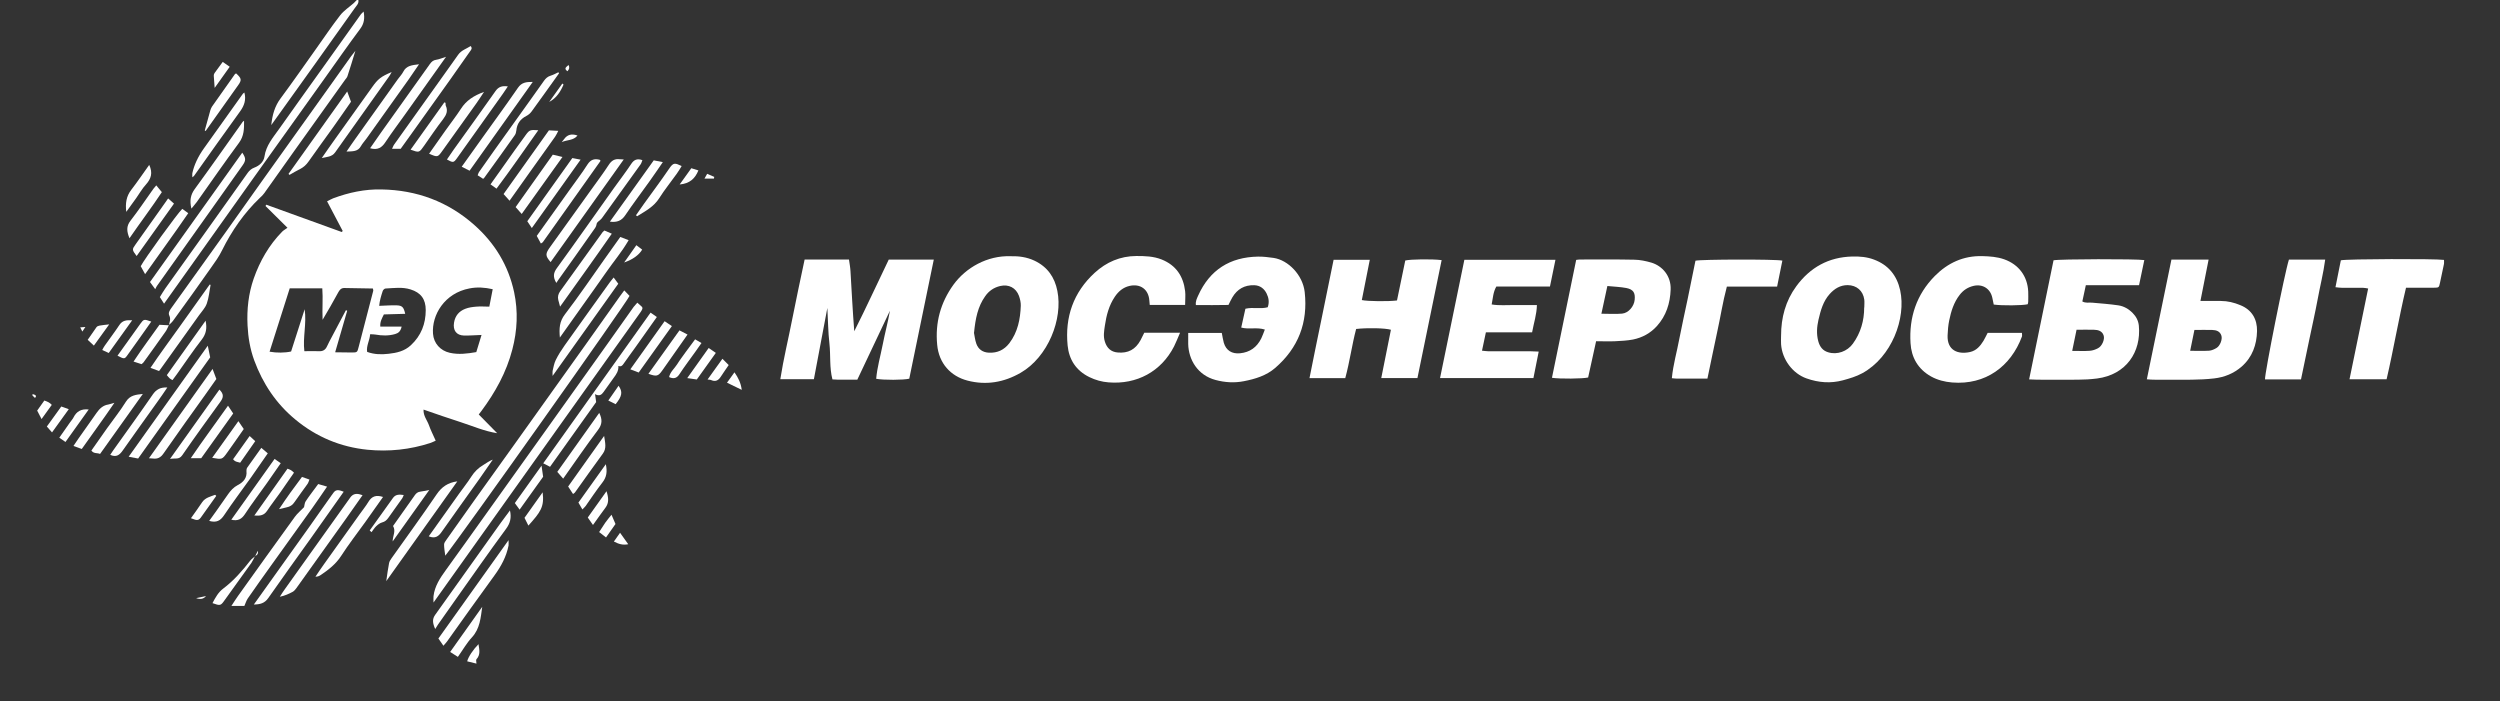 <?xml version="1.0" encoding="UTF-8"?> <svg xmlns="http://www.w3.org/2000/svg" id="_Слой_1" data-name="Слой 1" viewBox="0 0 250.86 70.37"><rect x="0" y="0" width="250.86" height="70.37" fill="#333333" stroke="none"/> <defs> <style> .cls-1 { fill: #fff; } </style> </defs> <path class="cls-1" d="M35.96,0c.07,.36-.2,.58-.37,.83-1.27,1.8-2.55,3.59-3.83,5.38-1.49,2.08-2.98,4.16-4.54,6.34,.11-1.05,.36-1.9,.93-2.67,1.21-1.63,2.37-3.3,3.55-4.96,.81-1.13,1.58-2.29,2.43-3.38,.37-.48,.92-.83,1.38-1.24,.1-.09,.2-.2,.29-.3,.05,0,.1,0,.14,0Z"></path> <path class="cls-1" d="M3.26,39.55s.09,.02,.14,.03c.17,.06,.31,.14,.11,.35-.09-.08-.17-.16-.25-.24,0-.05,0-.1,0-.14Z"></path> <path class="cls-1" d="M28.84,22.85c-.82-.81-1.51-1.5-2.2-2.18,.03-.04,.05-.09,.08-.13,2.52,.91,5.05,1.83,7.57,2.74,.03-.03,.06-.07,.1-.1-.52-.98-1.03-1.96-1.57-2.98,.23-.11,.41-.22,.61-.3,1.56-.58,3.18-.93,4.85-.89,3.53,.06,6.66,1.21,9.32,3.57,2.05,1.82,3.41,4.05,3.99,6.74,.41,1.93,.32,3.85-.18,5.75-.59,2.28-1.71,4.3-3.11,6.18-.07,.09-.14,.19-.26,.34,.62,.63,1.23,1.25,1.85,1.88-1.29-.2-2.46-.72-3.67-1.11-1.23-.39-2.44-.82-3.72-1.26-.03,.64,.36,1.06,.54,1.56,.18,.52,.44,1.01,.68,1.56-.2,.09-.36,.17-.53,.23-2.05,.67-4.18,.89-6.31,.68-2.7-.27-5.13-1.28-7.24-3.03-1.94-1.6-3.27-3.61-4.13-5.94-.41-1.12-.61-2.29-.67-3.5-.08-1.62,.09-3.19,.62-4.71,.62-1.76,1.53-3.35,2.84-4.69,.13-.14,.31-.23,.54-.4Zm.23,6.09c-.68,2.13-1.35,4.24-2.02,6.35,.7,.13,1.56,.12,2.16-.02,.43-1.36,.88-2.74,1.36-4.24,.21,1.47-.2,2.82-.03,4.21,.52,0,.98-.02,1.43,0,.42,.03,.68-.12,.85-.5,.15-.33,.32-.64,.49-.96,.47-.88,.94-1.77,1.4-2.65,.04,.02,.08,.03,.13,.05-.39,1.36-.79,2.72-1.21,4.17,.6,0,1.12,.02,1.64,.02,.57,0,.58,0,.72-.56,.49-1.87,.98-3.74,1.46-5.62,.02-.06-.02-.13-.03-.24-.97-.02-1.92-.03-2.88-.05-.32,0-.47,.2-.6,.44-.25,.46-.51,.92-.77,1.38-.24,.42-.49,.83-.8,1.37-.05-1.14,.05-2.14-.03-3.16h-3.27Zm11.23,3.84c-.1,.47-.33,.65-.65,.74-.66,.19-1.32,.17-1.99,.05-.15-.03-.31-.02-.52-.03-.04,.63-.4,1.16-.3,1.77,.73,.27,1.46,.27,2.16,.19,.8-.09,1.59-.26,2.23-.86,1.03-.96,1.49-2.15,1.49-3.53,0-1.09-.49-1.75-1.53-2.07-.82-.26-1.66-.13-2.5-.09-.11,0-.26,.15-.29,.26-.16,.49-.31,.98-.35,1.48,.62-.02,1.19-.07,1.76-.05,.56,.02,.7,.19,.85,.85-.72,.02-1.43,.04-2.14,.06-.19,.39-.4,.73-.36,1.22h2.14Zm7.5,2.53c.17-.57,.35-1.13,.52-1.7-.62,.02-1.19,.07-1.76,.06-.77-.02-1.13-.53-1-1.3,.11-.68,.5-1.14,1.12-1.38,.35-.14,.74-.19,1.12-.22,.42-.04,.85,0,1.3,0,.12-.62,.23-1.17,.34-1.75-.81-.18-1.56-.23-2.32-.08-2.51,.47-3.81,2.66-3.67,4.55,.07,.96,.74,1.7,1.68,1.91,.89,.2,1.75,.09,2.67-.07Z"></path> <path class="cls-1" d="M86.04,38.1c-.66,0-1.29,0-1.91,0-.19,0-.38-.02-.6-.03-.31-1.19-.17-2.4-.3-3.58-.14-1.19-.14-2.39-.21-3.59-.45,2.38-.9,4.75-1.35,7.15h-3.37c.32-2.05,.81-4.04,1.2-6.04,.39-1.99,.82-3.97,1.24-5.97h4.45c.05,.38,.13,.77,.15,1.16,.12,2.01,.22,4.01,.38,6.04,1.2-2.37,2.3-4.79,3.46-7.19h4.52c-.83,4.03-1.64,8-2.46,11.95-.59,.14-2.58,.15-3.32,.01,.1-1.16,.43-2.28,.65-3.41,.22-1.14,.53-2.26,.73-3.42-1.09,2.3-2.18,4.6-3.28,6.93Z"></path> <path class="cls-1" d="M101.43,25.71c.78-.02,1.6,.08,2.38,.45,1.3,.62,2.02,1.66,2.29,3.03,.57,2.82-.93,6.63-3.69,8.22-1.67,.96-3.45,1.27-5.33,.78-1.69-.44-2.87-1.73-3.04-3.6-.21-2.2,.33-4.22,1.64-6.03,1.22-1.68,3.37-2.94,5.75-2.85Zm-3.7,7.67c.06,.28,.1,.72,.24,1.11,.2,.56,.64,.87,1.26,.9,.85,.04,1.52-.27,2.05-.95,.85-1.12,1.1-2.41,1.15-3.76,.01-.32-.07-.67-.18-.98-.3-.83-1.04-1.2-1.89-1-.63,.15-1.13,.49-1.5,1.02-.75,1.05-.98,2.26-1.12,3.65Z"></path> <path class="cls-1" d="M133.82,26.07h3.63c-.27,1.37-.53,2.71-.8,4.04,.57,.13,2.68,.15,3.53,.04,.27-1.33,.55-2.68,.83-4.01,.54-.13,2.67-.16,3.65-.04-.81,3.94-1.62,7.88-2.43,11.84h-3.63c.33-1.62,.65-3.24,.97-4.85-.55-.17-2.36-.21-3.49-.08-.42,1.59-.64,3.27-1.09,4.93h-3.59c.78-3.94,1.62-7.87,2.42-11.88Z"></path> <path class="cls-1" d="M215.17,26.09c-.18,.85-.35,1.67-.53,2.53h-5.34c-.12,.57-.24,1.1-.35,1.63,.35,.19,.66,.09,.97,.12,.88,.08,1.76,.14,2.64,.27,.55,.08,1.04,.36,1.44,.77,.35,.35,.57,.77,.62,1.27,.25,2.63-1.27,4.92-4.19,5.3-.64,.08-1.29,.12-1.93,.12-1.37,.02-2.74,0-4.1,0-.23,0-.47-.02-.79-.03,.83-4.04,1.65-8.01,2.45-11.95,.6-.13,8.28-.15,9.13-.02Zm-7.24,9.12c.68,0,1.22,.03,1.77-.01,.28-.02,.56-.12,.81-.25,.41-.2,.71-.89,.58-1.28-.15-.46-.55-.57-.97-.58-.57-.02-1.14,0-1.75,0-.14,.71-.28,1.37-.44,2.13Z"></path> <path class="cls-1" d="M178.72,33.69c0-1.82,.45-3.5,1.53-4.97,1.39-1.89,3.24-2.92,5.61-2.98,.75-.02,1.48,.04,2.19,.31,1.44,.54,2.29,1.59,2.62,3.07,.62,2.82-.85,6.72-3.8,8.33-.6,.33-1.28,.53-1.94,.71-1.23,.33-2.45,.24-3.66-.19-1.38-.49-2.44-1.88-2.55-3.43-.02-.29,0-.57,0-.86Zm8.35-2.83c0-.26,.03-.53,0-.79-.12-.89-.76-1.45-1.67-1.46-.75,0-1.32,.36-1.8,.89-.67,.74-.91,1.67-1.13,2.6-.16,.7-.21,1.41-.02,2.13,.15,.56,.45,.96,1,1.12,.9,.28,1.92-.09,2.48-.87,.78-1.08,1.13-2.3,1.13-3.63Z"></path> <path class="cls-1" d="M119.22,33.41h3.38c.07,.34,.11,.66,.2,.98,.23,.78,.82,1.14,1.63,1.06,1-.1,1.69-.61,2.13-1.49,.13-.27,.23-.56,.36-.89-.81-.26-1.59,.01-2.37-.2,.15-.65,.28-1.27,.42-1.89,.78-.18,1.54,.05,2.24-.15,.18-.51,.09-.96-.11-1.37-.24-.49-.65-.82-1.24-.84-.98-.03-1.71,.39-2.2,1.22-.13,.22-.24,.46-.39,.76-1.08,.03-2.17,.01-3.27,.01-.05-.4,.11-.67,.23-.95,1.16-2.58,3.19-3.86,6-3.91,.52-.01,1.05,.06,1.57,.13,1.47,.22,2.93,1.72,3.12,3.43,.34,3.06-.64,5.6-2.96,7.61-.89,.77-2,1.11-3.14,1.33-.96,.19-1.9,.13-2.84-.12-1.81-.48-2.71-2.04-2.75-3.61,0-.35,0-.71,0-1.12Z"></path> <path class="cls-1" d="M153.74,33.35h-4.64c-.13,.61-.25,1.18-.39,1.84,.26,.02,.47,.06,.67,.06,1.42,0,2.83,0,4.25,0,.23,0,.47,.02,.77,.03-.19,.93-.36,1.78-.53,2.66h-9.37c.81-3.96,1.62-7.9,2.44-11.87h9.14c-.18,.9-.36,1.76-.55,2.68h-5.38c-.33,.57-.34,1.17-.47,1.8,.78,.13,1.52,.05,2.25,.06,.74,.01,1.48,0,2.29,0-.02,.95-.31,1.79-.48,2.73Z"></path> <path class="cls-1" d="M199.45,33.4h3.44c0,.15,.03,.27,0,.37-1.12,3-3.65,4.88-7,4.61-.74-.06-1.47-.24-2.13-.61-1.3-.73-1.97-1.91-2.05-3.34-.16-2.58,.6-4.88,2.44-6.74,1.3-1.31,2.87-2.04,4.77-1.99,.75,.02,1.48,.07,2.19,.32,1.46,.52,2.34,1.7,2.41,3.24,.02,.33,0,.67,0,1.01,0,.09-.03,.18-.05,.26-.55,.13-2.57,.15-3.41,.03-.04-.21-.09-.44-.14-.67-.19-.91-.95-1.41-1.86-1.21-.58,.13-1.05,.43-1.42,.91-.59,.76-.86,1.65-1.05,2.57-.1,.49-.14,.99-.16,1.49-.06,1.53,1.06,1.94,2.26,1.67,.63-.14,1.02-.6,1.34-1.12,.15-.24,.26-.51,.42-.8Z"></path> <path class="cls-1" d="M118.92,30.6h-3.55c-.02-.17-.03-.31-.04-.45-.08-1.11-.9-1.71-1.99-1.46-.65,.15-1.11,.55-1.47,1.08-.59,.87-.85,1.87-1,2.89-.08,.54-.18,1.08,0,1.63,.2,.64,.61,1.02,1.27,1.08,1.06,.1,1.8-.3,2.31-1.24,.12-.23,.24-.47,.37-.74h3.59c-.22,.51-.39,.95-.6,1.37-1.3,2.54-3.76,3.84-6.57,3.61-.67-.05-1.32-.23-1.93-.53-1.33-.65-2.04-1.75-2.18-3.17-.28-2.86,.58-5.34,2.72-7.3,1.17-1.07,2.55-1.67,4.17-1.68,.87,0,1.72,.02,2.55,.35,1.44,.58,2.17,1.68,2.35,3.17,.05,.42,0,.86,0,1.37Z"></path> <path class="cls-1" d="M215.42,38.07c.84-4.07,1.65-8.04,2.47-12.02h3.73c-.27,1.39-.54,2.73-.82,4.15,.72,0,1.39,0,2.05,0,.68,0,1.33,.16,1.95,.42,1.18,.47,1.7,1.43,1.68,2.6-.03,1.37-.47,2.63-1.56,3.58-.79,.68-1.71,1.05-2.73,1.17-.76,.09-1.53,.12-2.29,.13-1.27,.02-2.54,0-3.82,0-.19,0-.37-.02-.67-.04Zm4.78-4.98c-.15,.73-.28,1.39-.43,2.11,.69,0,1.3,.03,1.91-.01,.25-.02,.51-.14,.73-.27,.36-.21,.62-.88,.49-1.25-.14-.43-.51-.55-.91-.56-.57-.02-1.14,0-1.8,0Z"></path> <path class="cls-1" d="M160.16,34.24c-.27,1.25-.54,2.45-.8,3.64-.57,.13-2.82,.15-3.63,.03,.81-3.94,1.62-7.87,2.43-11.83,.15-.02,.27-.04,.38-.04,1.82,0,3.64-.02,5.47,.02,.56,.01,1.14,.13,1.69,.29,1.1,.33,1.99,1.33,1.94,2.7-.05,1.39-.45,2.64-1.38,3.67-.64,.71-1.46,1.16-2.4,1.35-.58,.11-1.18,.14-1.78,.17-.62,.03-1.24,0-1.92,0Zm1.13-5.54c-.21,.98-.4,1.84-.6,2.78,.76,0,1.42,.05,2.08-.01,.64-.06,1.2-.73,1.26-1.39,.07-.71-.14-1.04-.84-1.18-.58-.11-1.18-.13-1.9-.2Z"></path> <path class="cls-1" d="M234.35,28.82c.19-.95,.37-1.84,.54-2.7,.56-.14,9.46-.17,10.35-.04,0,.13,.02,.27,0,.4-.13,.63-.27,1.26-.4,1.89-.1,.48-.11,.5-.61,.5-.67,0-1.34,0-2.02,0-.24,0-.48,0-.78,0-.73,3.06-1.24,6.14-1.95,9.19h-3.72c.63-3.05,1.24-6.06,1.87-9.11-.2-.03-.36-.07-.51-.07-.7,0-1.39,0-2.09,0-.21,0-.41-.03-.68-.06Z"></path> <path class="cls-1" d="M178.32,28.76h-5.04c-.42,1.57-.65,3.12-.99,4.65-.33,1.51-.63,3.03-.96,4.58-1.07,0-2.07,0-3.08,0-.14,0-.28-.02-.49-.04,.13-1.37,.51-2.65,.75-3.95,.25-1.31,.55-2.62,.82-3.92,.27-1.31,.53-2.62,.8-3.92,.54-.14,8.01-.16,8.72-.01-.17,.85-.35,1.71-.53,2.62Z"></path> <path class="cls-1" d="M230.89,38.07h-3.61c-.05-.55,1.99-10.77,2.4-12.02h3.64c-.18,1.37-.52,2.68-.76,4-.25,1.34-.55,2.66-.83,4-.28,1.33-.55,2.66-.84,4.03Z"></path> <path class="cls-1" d="M63.95,30.37c.2,.18,.36,.32,.49,.44,.01,.06,.02,.09,.02,.11,0,.02,0,.05,0,.07-.05,.11-.1,.22-.17,.31-6.9,9.67-13.8,19.35-20.79,29.16,0-.31-.02-.48,0-.64,.12-1.01,.66-1.82,1.24-2.62,1.42-1.95,2.81-3.93,4.22-5.89,1.96-2.74,3.92-5.49,5.88-8.23,2.01-2.82,4.03-5.65,6.04-8.47,.9-1.27,1.79-2.54,2.7-3.81,.1-.13,.22-.25,.38-.44Z"></path> <path class="cls-1" d="M62.64,29.14c.22,.23,.38,.4,.53,.55-.26,.64-16.93,24.12-18.49,26.07-.05-.4-.12-.76-.12-1.12,0-.17,.14-.34,.25-.5,.94-1.33,1.88-2.66,2.82-3.98,1.38-1.93,2.76-3.85,4.14-5.78,2.38-3.33,4.76-6.66,7.13-9.99,1.11-1.56,2.21-3.12,3.32-4.68,.11-.16,.23-.31,.42-.57Z"></path> <path class="cls-1" d="M16.46,30.47c-.16-.26-.28-.44-.42-.66,.19-.3,.36-.61,.57-.9,1.46-2.05,2.92-4.09,4.38-6.13,1.29-1.81,2.58-3.62,3.87-5.44,.17-.24,.37-.41,.66-.52,.52-.19,.95-.6,1.02-1.12,.16-1.11,.86-1.9,1.46-2.75,1.49-2.11,3-4.21,4.5-6.31,1.24-1.73,2.47-3.47,3.71-5.2,.06-.09,.16-.16,.28-.28,.12,.68,.05,1.21-.35,1.74-1.2,1.61-2.35,3.26-3.51,4.89-2.46,3.44-4.92,6.89-7.38,10.33-1.65,2.32-3.3,4.64-4.95,6.96-1.26,1.77-2.52,3.54-3.83,5.38Z"></path> <path class="cls-1" d="M16.95,32.65c.06-.32,.21-.63,.04-.98-.13-.27,.03-.51,.18-.73,1.85-2.59,3.71-5.17,5.56-7.76,1.18-1.65,2.35-3.32,3.53-4.97,2.37-3.33,4.75-6.66,7.13-9.98,.61-.86,1.22-1.72,1.83-2.57,.11-.15,.22-.29,.44-.56-.29,.95-.53,1.74-.79,2.53-.04,.13-.14,.25-.23,.36-1.71,2.39-3.42,4.79-5.13,7.18-1,1.4-1.99,2.81-2.99,4.21-.12,.17-.28,.33-.44,.47-1.59,1.52-2.82,3.3-3.8,5.27-.3,.62-.71,1.19-1.11,1.75-1.25,1.78-2.52,3.55-3.8,5.31-.12,.17-.29,.3-.44,.45h.01Z"></path> <path class="cls-1" d="M55.21,46.85c-.23-.12-.43-.22-.7-.36,3.6-5.05,7.17-10.07,10.77-15.12,.22,.15,.41,.29,.63,.44-.75,1.06-1.47,2.07-2.18,3.08-.39,.54-.79,1.08-1.17,1.63-.12,.17-.24,.3-.51,.2,.04,.5-.22,.86-.49,1.22-.34,.46-.66,.93-1,1.4-.19,.27-.42,.45-.85,.21,.05,.32,.08,.54,.11,.8-1.52,2.14-3.06,4.3-4.62,6.48Z"></path> <path class="cls-1" d="M30.51,50.89c.05-.18,.05-.43,.17-.6,.38-.57,.81-1.12,1.25-1.72,.28,.08,.55,.16,.89,.26-.51,.74-.97,1.43-1.45,2.1-1.39,1.95-2.79,3.88-4.18,5.83-.78,1.09-1.56,2.18-2.32,3.28-.15,.21-.22,.48-.35,.76h-1.3c.26-.39,.45-.71,.67-1.01,1.89-2.64,3.78-5.29,5.69-7.92,.26-.36,.62-.65,.93-.98Z"></path> <path class="cls-1" d="M15.57,29.01c-.22-.3-.35-.48-.52-.71,3.09-4.33,6.17-8.65,9.26-12.98,.37,.54,.38,.78,.04,1.26-1.02,1.45-2.05,2.89-3.07,4.33-1.84,2.59-3.69,5.19-5.53,7.78-.06,.08-.09,.17-.17,.32Z"></path> <path class="cls-1" d="M13.86,46.01c-.33-.06-.6-.11-.95-.18,2.64-3.7,5.25-7.36,7.94-11.14,.1,.47,.16,.81,.24,1.17-2.39,3.35-4.79,6.72-7.23,10.15Z"></path> <path class="cls-1" d="M55.81,28.37c-.34-.59-.28-.99,.07-1.47,1.94-2.67,3.83-5.37,5.74-8.05,.57-.8,1.17-1.57,1.71-2.39,.28-.43,.6-.58,1.13-.39-.06,.14-.09,.3-.18,.42-1.29,1.81-2.59,3.61-3.89,5.41-.15,.21-.5,.36-.52,.57-.04,.3-.21,.48-.35,.68-1.16,1.66-2.34,3.32-3.52,4.97-.04,.06-.08,.12-.18,.27Z"></path> <path class="cls-1" d="M62.59,16c-2.48,3.48-4.91,6.89-7.34,10.3-.55-.65-.55-.83-.01-1.57,1.36-1.88,2.71-3.77,4.06-5.66,.6-.84,1.22-1.66,1.78-2.52,.28-.44,.61-.64,1.12-.57,.09,.01,.19,.01,.4,.02Z"></path> <path class="cls-1" d="M36.38,49.69c-.59,.84-1.13,1.62-1.69,2.4-1.23,1.73-2.47,3.46-3.71,5.19-.42,.58-.83,1.17-1.25,1.75-.1,.13-.21,.27-.35,.35-.39,.21-.8,.4-1.3,.5,.17-.27,.34-.54,.53-.8,1.68-2.35,3.36-4.71,5.04-7.06,.5-.7,1-1.4,1.5-2.1q.34-.48,.94-.32c.07,.02,.13,.04,.29,.09Z"></path> <path class="cls-1" d="M34.49,49.34c-1.1,1.56-2.17,3.08-3.25,4.6-1.44,2.02-2.9,4.03-4.32,6.07-.37,.53-.82,.64-1.45,.65,1.89-2.64,3.74-5.23,5.58-7.81,.75-1.05,1.48-2.12,2.23-3.16,.32-.44,.41-.68,1.2-.35Z"></path> <path class="cls-1" d="M62.25,23.78c.27,.1,.51,.2,.83,.32-.68,1.18-1.53,2.17-2.27,3.24-.75,1.08-1.52,2.15-2.28,3.22-.76,1.07-1.52,2.13-2.35,3.31-.09-.94-.03-1.62,.5-2.32,1.41-1.84,2.71-3.76,4.05-5.65,.5-.7,1-1.4,1.51-2.12Z"></path> <path class="cls-1" d="M51.17,51.21c.17,.74,.03,1.29-.4,1.87-1.69,2.29-3.31,4.63-4.96,6.95-.62,.88-1.24,1.76-1.86,2.64-.08,.11-.15,.24-.28,.45-.27-.61-.31-1,0-1.43,2.2-3.07,4.39-6.15,6.58-9.23,.29-.4,.59-.8,.92-1.24Z"></path> <path class="cls-1" d="M37.14,14.87c.39-.57,.76-1.1,1.13-1.62,1.62-2.28,3.25-4.55,4.87-6.83,.16-.22,.33-.38,.62-.42,.29-.04,.58-.17,1-.3-1.44,2.02-2.78,3.91-4.12,5.79-.65,.92-1.33,1.81-1.95,2.75-.37,.57-.79,.86-1.57,.63Z"></path> <path class="cls-1" d="M45.89,48.3c-2.35,3.3-4.71,6.61-7.13,10.01,.1-.69,.17-1.25,.28-1.8,.03-.18,.15-.35,.26-.51,1.51-2.13,3.05-4.24,4.51-6.39,.5-.74,1.13-1.19,2.09-1.31Z"></path> <path class="cls-1" d="M44.49,64.79c-.2-.28-.34-.49-.5-.72,2.34-3.28,4.65-6.52,7.04-9.87,0,.26,.02,.4,0,.54-.22,1.12-.75,2.09-1.42,3.01-1.61,2.2-3.18,4.42-4.76,6.63-.08,.11-.18,.21-.35,.41Z"></path> <path class="cls-1" d="M40.2,14.93h-.86c.09-.18,.13-.32,.22-.44,1.69-2.37,3.39-4.75,5.08-7.12,.44-.62,.89-1.24,1.33-1.87,.32-.46,.83-.6,1.26-.88,.2,.24,.04,.39-.07,.54-.65,.92-1.29,1.84-1.94,2.76-1.25,1.75-2.5,3.5-3.75,5.25-.42,.58-.83,1.16-1.27,1.77Z"></path> <path class="cls-1" d="M14.94,45.99c2.15-3.01,4.24-5.94,6.39-8.97,.15,.41,.26,.69,.38,1.01-.34,.49-.68,.98-1.03,1.46-1.43,2-2.87,3.99-4.27,6.01-.29,.42-.6,.57-1.07,.51-.09-.01-.19-.01-.41-.03Z"></path> <path class="cls-1" d="M53.46,8.22c-2.16,3.03-4.23,5.94-6.34,8.91-.27-.13-.51-.26-.79-.4,.74-1.03,1.43-2,2.12-2.97,1.18-1.65,2.38-3.29,3.53-4.96,.36-.52,.81-.59,1.49-.58Z"></path> <path class="cls-1" d="M42.04,6.46c-.39,.56-.7,1.03-1.02,1.49-1.42,1.99-2.83,3.97-4.25,5.96-.18,.25-.4,.48-.55,.75-.31,.57-.83,.52-1.45,.55,.33-.48,.61-.9,.9-1.3,1.42-1.99,2.83-3.97,4.25-5.96,.18-.25,.41-.48,.55-.76,.31-.61,.87-.65,1.57-.74Z"></path> <path class="cls-1" d="M56.1,7.35c-.92,1.28-1.83,2.57-2.76,3.84-.13,.18-.33,.35-.53,.45-.61,.31-.94,.79-1,1.46-.02,.16-.06,.34-.15,.46-1.02,1.44-2.05,2.88-3.09,4.31-.01,.02-.04,.03-.1,.07-.16-.1-.33-.22-.54-.35,.05-.12,.07-.23,.13-.32,.51-.72,1.02-1.45,1.53-2.17,1.22-1.71,2.45-3.42,3.67-5.13,.44-.62,.89-1.25,1.33-1.87,.17-.24,.37-.42,.67-.51,.27-.08,.51-.22,.77-.34,.02,.03,.04,.06,.06,.09Z"></path> <path class="cls-1" d="M54.27,24.43c-.14-.26-.27-.51-.41-.76,1.13-1.58,2.24-3.13,3.35-4.69,.58-.82,1.2-1.62,1.73-2.46,.33-.52,.72-.63,1.26-.48,.02,.02,.03,.04,.04,.06,0,.02,.02,.05,0,.07-1.92,2.71-3.85,5.42-5.77,8.13-.04,.05-.11,.08-.21,.14Z"></path> <path class="cls-1" d="M21.13,28.59c-.12,.63-.17,1.28-.38,1.87-.15,.43-.51,.8-.79,1.19-1.28,1.79-2.56,3.58-3.84,5.37-.04,.06-.09,.11-.16,.21-.25-.09-.51-.19-.86-.32,.98-1.46,2-2.83,2.99-4.22,.98-1.38,1.96-2.76,2.95-4.14,.03,.01,.07,.03,.1,.04Z"></path> <path class="cls-1" d="M38.44,49.86c-.62,.87-1.19,1.69-1.77,2.5-.82,1.14-1.69,2.26-2.45,3.44-.53,.81-1.25,1.37-2.02,1.89-.15,.1-.3,.18-.55,.18,.27-.4,.54-.81,.82-1.2,1.2-1.69,2.41-3.38,3.62-5.07,.29-.41,.61-.8,.87-1.23,.33-.56,.77-.74,1.48-.5Z"></path> <path class="cls-1" d="M28.95,17.45c1.94-2.72,3.88-5.45,5.89-8.27,.15,.39,.26,.69,.38,1.03-.59,.84-1.18,1.71-1.79,2.56-.82,1.15-1.66,2.28-2.47,3.44-.23,.33-.49,.57-.85,.75-.36,.18-.71,.39-1.06,.59-.03-.03-.06-.06-.09-.09Z"></path> <path class="cls-1" d="M61.58,27.85c.17,.23,.3,.4,.46,.62-2.16,3.04-4.33,6.08-6.59,9.25,0-.26-.02-.38,0-.5,.09-.37,.15-.76,.32-1.1,.25-.51,.56-.99,.89-1.46,1.49-2.1,3-4.2,4.5-6.29,.12-.17,.26-.32,.42-.53Z"></path> <path class="cls-1" d="M19.2,20.91c-.18-.79-.08-1.36,.34-1.94,1.58-2.16,3.12-4.36,4.67-6.54,.08-.11,.14-.24,.28-.31,.01,.8,0,1.52-.5,2.2-1.45,1.96-2.84,3.97-4.25,5.96-.14,.19-.3,.36-.52,.64Z"></path> <path class="cls-1" d="M32.28,15.87c.46-.66,.91-1.32,1.38-1.97,1.22-1.71,2.45-3.42,3.67-5.14,.59-.83,.88-1.07,1.97-1.53-.1,.18-.16,.3-.23,.4-1.81,2.55-3.63,5.1-5.44,7.66-.33,.47-.85,.45-1.35,.57Z"></path> <path class="cls-1" d="M60.65,23.13c.23,.1,.44,.19,.74,.32-1.71,2.47-3.44,4.86-5.19,7.32-.07-.27-.12-.47-.18-.67-.08-.32,0-.61,.19-.88,1.42-1.98,2.84-3.96,4.27-5.94,.03-.04,.07-.06,.17-.15Z"></path> <path class="cls-1" d="M55.08,13.08c.31,.02,.57,.03,.94,.05-.13,.25-.21,.43-.32,.59-.84,1.19-1.7,2.37-2.54,3.56-.66,.93-1.32,1.87-2.03,2.86-.21-.23-.38-.43-.6-.67,1.5-2.11,3-4.22,4.55-6.39Z"></path> <path class="cls-1" d="M44.85,16c.24-.36,.45-.67,.67-.98,1.4-1.96,2.82-3.91,4.2-5.88,.31-.44,.67-.55,1.24-.47-.19,.29-.34,.52-.5,.74-1.53,2.16-3.07,4.31-4.61,6.47-.33,.46-.39,.46-1.01,.12Z"></path> <path class="cls-1" d="M43.02,53.82c1.04-1.46,2.05-2.88,3.06-4.3,.4-.56,.84-1.11,1.21-1.69,.32-.5,.71-.88,1.22-1.18,.3-.18,.58-.4,.94-.53-.44,.63-.88,1.27-1.32,1.9-1.26,1.77-2.54,3.53-3.79,5.32-.32,.47-.66,.74-1.31,.48Z"></path> <path class="cls-1" d="M20.99,52.27c.27-.38,.51-.7,.74-1.03,.39-.55,.77-1.09,1.15-1.64,.26-.37,.55-.7,.97-.92,.56-.29,.96-.71,.88-1.42-.01-.11,.02-.25,.08-.34,.45-.64,.91-1.28,1.41-1.98,.24,.2,.43,.36,.65,.55-.58,.83-1.13,1.63-1.69,2.43-.9,1.26-1.84,2.5-2.7,3.79-.36,.53-.75,.77-1.49,.56Z"></path> <path class="cls-1" d="M24.52,9.27c.2,.74-.01,1.33-.43,1.91-1.56,2.14-3.08,4.31-4.62,6.47-.03,.04-.07,.06-.17,.14,0-.17-.02-.3,0-.41q.27-1.24,1.16-2.49c1.3-1.83,2.6-3.66,3.91-5.48,.03-.04,.07-.06,.16-.13Z"></path> <path class="cls-1" d="M43.06,15.42c.55-.79,1.1-1.57,1.65-2.34,.51-.72,1.06-1.42,1.54-2.16,.53-.83,1.28-1.32,2.32-1.7-.31,.46-.53,.82-.77,1.15-1.12,1.57-2.26,3.14-3.38,4.72-.5,.7-.49,.71-1.35,.34Z"></path> <path class="cls-1" d="M14.34,39.52c-1.42,2-2.85,4-4.3,6.03-.29-.13-.63,0-.87-.34,.52-.74,1.04-1.48,1.56-2.22,.64-.9,1.33-1.76,1.91-2.69,.4-.64,1.01-.7,1.69-.77Z"></path> <path class="cls-1" d="M61.2,22.24c1.49-2.08,2.93-4.1,4.4-6.15,.3,.06,.56,.11,.91,.18-.47,.68-.88,1.29-1.31,1.89-.82,1.15-1.67,2.27-2.46,3.44-.37,.55-.83,.74-1.55,.64Z"></path> <path class="cls-1" d="M16.79,38.88c-.34,.5-.63,.94-.94,1.36-1.18,1.66-2.37,3.3-3.54,4.97-.31,.44-.64,.71-1.25,.43,.11-.16,.2-.31,.3-.45,1.33-1.87,2.68-3.73,3.98-5.62,.34-.48,.73-.72,1.44-.69Z"></path> <path class="cls-1" d="M14.56,27.51c-.18-.32-.31-.56-.44-.8,.38-.73,3.72-5.35,4.17-5.75,.17,.12,.36,.25,.6,.43-1.41,2.07-2.87,4.04-4.33,6.12Z"></path> <path class="cls-1" d="M53.37,22.89c-.18-.27-.3-.45-.46-.69,1.5-2.11,3.01-4.22,4.52-6.34,.28,.05,.53,.1,.83,.16-1.63,2.29-3.24,4.54-4.9,6.87Z"></path> <path class="cls-1" d="M22.02,39.1c.49,.47,.38,.82,.09,1.22-1.29,1.78-2.58,3.56-3.83,5.37-.32,.46-.7,.26-1.22,.36,1.7-2.39,3.32-4.66,4.95-6.95Z"></path> <path class="cls-1" d="M60.13,41.43c.33,.68,.3,1.15-.13,1.72-1.2,1.58-2.31,3.22-3.49,4.88-.21-.24-.38-.44-.59-.68,1.37-1.92,2.77-3.89,4.21-5.92Z"></path> <path class="cls-1" d="M55.47,15.52c.34,.08,.62,.15,.97,.23-1.37,1.92-2.71,3.79-4.09,5.72-.23-.26-.4-.46-.61-.69,1.25-1.76,2.47-3.49,3.73-5.26Z"></path> <path class="cls-1" d="M27.55,46.05c.22,.15,.39,.27,.62,.43-.48,.68-.93,1.34-1.39,2-.73,1.03-1.5,2.04-2.19,3.09-.33,.51-.71,.74-1.38,.58,1.44-2.03,2.87-4.03,4.35-6.11Z"></path> <path class="cls-1" d="M57.5,49.57c-.16-.25-.32-.48-.49-.75,1.18-1.66,2.35-3.3,3.61-5.08,.11,.72,.26,1.25-.13,1.78-.95,1.29-1.87,2.6-2.8,3.9-.04,.05-.11,.09-.19,.15Z"></path> <path class="cls-1" d="M54.02,13.06c-1.4,1.97-2.74,3.93-4.2,5.87-.24-.17-.4-.29-.6-.43,.47-.66,.91-1.28,1.35-1.9,.73-1.03,1.46-2.07,2.21-3.09,.35-.48,.46-.5,1.24-.44Z"></path> <path class="cls-1" d="M63.81,21.61c.27-.39,.54-.77,.81-1.16,.83-1.16,1.7-2.31,2.5-3.49,.45-.67,.58-.63,1.28-.3-.16,.26-.31,.53-.49,.77-.58,.82-1.22,1.6-1.75,2.44-.55,.88-1.41,1.32-2.23,1.83-.04-.04-.08-.07-.12-.11Z"></path> <path class="cls-1" d="M23.4,41.49c-1.09,1.53-2.15,3.01-3.21,4.49h-1.05c1.22-1.8,2.48-3.48,3.74-5.27,.19,.28,.34,.5,.52,.78Z"></path> <path class="cls-1" d="M64.09,37.38c-.28-.11-.52-.19-.84-.32,1.17-1.64,2.29-3.21,3.44-4.83,.25,.17,.47,.32,.73,.49-1.13,1.58-2.2,3.09-3.33,4.66Z"></path> <path class="cls-1" d="M20.55,13.08c.18-.66,.36-1.33,.55-1.99,.04-.13,.09-.27,.17-.39,.76-1.09,1.54-2.18,2.31-3.27,.02-.03,.08-.04,.12-.06,.52,.48,.57,.64,.24,1.12-1.1,1.56-2.2,3.11-3.31,4.66-.03-.02-.06-.05-.09-.07Z"></path> <path class="cls-1" d="M12.99,23.9c-.28-.68-.33-1.2,.11-1.76,.8-1.03,1.53-2.13,2.29-3.19,.08-.11,.18-.22,.29-.35,.18,.22,.35,.42,.56,.68-1.01,1.53-2.13,3-3.25,4.63Z"></path> <path class="cls-1" d="M17.46,20.43c-1.29,1.81-2.51,3.53-3.75,5.26-.47-.63-.48-.65-.09-1.19,.99-1.4,1.99-2.8,2.98-4.2,.08-.12,.16-.23,.27-.39,.23,.2,.39,.34,.59,.52Z"></path> <path class="cls-1" d="M17.3,38.14c-.13-.08-.21-.12-.28-.18-.09-.08-.15-.17-.28-.32,1.28-1.8,2.56-3.59,3.89-5.46,.16,.77,.05,1.33-.39,1.9-.88,1.13-1.67,2.32-2.5,3.48-.13,.19-.28,.37-.43,.58Z"></path> <path class="cls-1" d="M65.07,37.5c1.05-1.47,2.06-2.88,3.11-4.35,.29,.15,.53,.27,.81,.42-.68,.96-1.31,1.86-1.94,2.76-.21,.29-.41,.59-.62,.88-.4,.55-.55,.59-1.36,.3Z"></path> <path class="cls-1" d="M44.71,10.32c0,.09-.01,.2,.02,.28,.24,.52,.07,.91-.26,1.35-.67,.86-1.28,1.78-1.91,2.67-.5,.71-.49,.71-1.36,.4,1.14-1.59,2.26-3.17,3.39-4.75,.04,.02,.08,.03,.12,.05Z"></path> <path class="cls-1" d="M8.2,45.05c-.27-.1-.51-.19-.83-.3,.19-.29,.34-.52,.5-.74,.6-.86,1.22-1.71,1.82-2.58,.3-.43,.65-.76,1.18-.84,.16-.03,.31-.09,.61-.17-1.1,1.62-2.2,3.1-3.28,4.64Z"></path> <path class="cls-1" d="M43.08,49.16c-1.29,1.81-2.48,3.49-3.68,5.17,0-.55,.35-1.03,.04-1.55,.73-1.04,1.45-2.05,2.17-3.07,.14-.21,.31-.35,.58-.38,.23-.02,.46-.09,.9-.17Z"></path> <path class="cls-1" d="M45.94,65.91c-.26-.17-.49-.31-.77-.49,1.1-1.55,2.16-3.04,3.22-4.53-.16,1.09-.22,2.18-1.03,3.06-.53,.57-.92,1.27-1.42,1.97Z"></path> <path class="cls-1" d="M25.52,51.73c1.14-1.61,2.23-3.14,3.33-4.7,.14,.06,.25,.09,.35,.15,.1,.06,.18,.14,.3,.25-.48,.69-.94,1.36-1.4,2.02-.43,.61-.89,1.19-1.3,1.81-.3,.45-.69,.52-1.28,.47Z"></path> <path class="cls-1" d="M16.94,32.64c-.11,.21-.19,.44-.32,.62-.73,1.04-1.47,2.06-2.21,3.09-.04,.06-.1,.1-.21,.19-.22-.07-.46-.15-.8-.26,.86-1.31,1.76-2.5,2.6-3.69,.35,.02,.64,.03,.94,.05,0,0-.01-.01-.01-.01Z"></path> <path class="cls-1" d="M23.92,42.26c.22,.32,.36,.53,.54,.79-.56,.8-1.11,1.6-1.68,2.39-.49,.68-.5,.67-1.49,.5,.87-1.22,1.72-2.41,2.63-3.68Z"></path> <path class="cls-1" d="M14.97,16.54c.39,.83,.18,1.41-.33,1.98-.37,.4-.64,.89-.96,1.34-.32,.44-.64,.89-1.01,1.4-.1-.86,0-1.56,.5-2.21,.61-.79,1.17-1.62,1.8-2.5Z"></path> <path class="cls-1" d="M15.18,32.27c-.83,1.17-1.62,2.3-2.43,3.42-.25,.35-.32,.34-.96,0,.28-.39,.56-.78,.83-1.16,.49-.68,.97-1.36,1.46-2.04,.35-.48,.37-.48,1.1-.22Z"></path> <path class="cls-1" d="M58.44,51.12c-.16-.28-.28-.48-.4-.69,.91-1.27,1.8-2.52,2.75-3.85,.16,.74,.08,1.29-.33,1.82-.6,.77-1.14,1.58-1.7,2.38-.07,.09-.16,.17-.32,.34Z"></path> <path class="cls-1" d="M69.75,34.05c.23,.13,.41,.24,.64,.37-.21,.31-.4,.57-.59,.84-.54,.76-1.1,1.49-1.61,2.27-.27,.42-.57,.52-1.05,.31,.11-.53,.54-.86,.81-1.29,.26-.42,.57-.82,.86-1.23,.3-.42,.62-.83,.94-1.27Z"></path> <path class="cls-1" d="M52.14,51.14c-.21-.29-.34-.46-.48-.66,.88-1.23,1.75-2.45,2.68-3.75,.06,.42,.11,.74,.16,1.11-.76,1.06-1.53,2.14-2.36,3.3Z"></path> <path class="cls-1" d="M25.59,55.8c-.12,.23-.22,.47-.36,.68-.89,1.25-1.78,2.49-2.68,3.73-.41,.58-.44,.59-1.23,.31,.29-.55,.59-1.1,1.08-1.46,1.06-.8,1.92-1.79,2.73-2.83,.13-.16,.31-.28,.47-.42h-.01Z"></path> <path class="cls-1" d="M30.31,47.86c.25,.09,.47,.16,.74,.26-.07,.17-.11,.33-.2,.45-.42,.6-.88,1.19-1.29,1.8-.2,.31-.45,.47-.8,.54-.2,.04-.4,.1-.76,.18,.78-1.18,1.52-2.2,2.3-3.23Z"></path> <path class="cls-1" d="M68.96,37.94c.74-1.04,1.43-2.01,2.15-3.02,.25,.17,.46,.32,.72,.49-.65,.91-1.27,1.78-1.91,2.67-.3-.05-.58-.09-.96-.14Z"></path> <path class="cls-1" d="M13.27,32.13c-.83,1.15-1.57,2.19-2.36,3.29-.22-.1-.41-.19-.65-.3,.1-.19,.16-.31,.24-.42,.49-.7,1.01-1.38,1.48-2.09,.3-.45,.69-.51,1.29-.47Z"></path> <path class="cls-1" d="M8.9,41.09c-.79,1.11-1.54,2.15-2.33,3.26-.21-.15-.39-.27-.62-.43,.39-.56,.74-1.07,1.1-1.57,.11-.16,.25-.3,.33-.47,.3-.59,.76-.88,1.53-.79Z"></path> <path class="cls-1" d="M37.11,53.21c.77-1.08,1.55-2.16,2.32-3.24,.27-.38,.64-.36,1.08-.3-.05,.12-.08,.23-.14,.32-.47,.66-.94,1.31-1.41,1.98-.16,.22-.33,.38-.61,.45-.22,.06-.42,.21-.59,.37-.19,.18-.32,.4-.48,.61-.06-.06-.12-.12-.18-.17Z"></path> <path class="cls-1" d="M59.51,52.69c-.21-.3-.35-.51-.53-.76,.62-.86,1.22-1.71,1.88-2.64,.21,.66,.26,1.17-.11,1.66-.4,.53-.78,1.08-1.25,1.73Z"></path> <path class="cls-1" d="M53.02,52.74c-.13-.26-.25-.51-.39-.78,.61-.86,1.2-1.69,1.82-2.56,.19,1.48-.23,2-1.43,3.34Z"></path> <path class="cls-1" d="M21.7,49.76c-.52,.73-1.04,1.46-1.56,2.19-.3,.42-.62,.15-.98,.05,.39-.55,.77-1.07,1.12-1.6,.32-.47,.84-.57,1.31-.75l.11,.11Z"></path> <path class="cls-1" d="M23.39,46.08c.54-.76,1.08-1.52,1.66-2.33,.19,.17,.36,.33,.56,.52-.51,.72-1,1.42-1.51,2.16-.24-.08-.51-.07-.71-.35Z"></path> <path class="cls-1" d="M6.15,40.79c.27,.1,.48,.18,.75,.27-.57,.8-1.1,1.52-1.68,2.33-.2-.23-.35-.4-.52-.59,.48-.67,.94-1.31,1.45-2.01Z"></path> <path class="cls-1" d="M72.48,35.99c.25,.25,.43,.43,.64,.64-.27,.4-.55,.79-.8,1.18-.24,.37-.53,.52-.96,.33-.08-.04-.18-.03-.36-.06,.51-.71,.98-1.38,1.49-2.08Z"></path> <path class="cls-1" d="M10.95,32.56c-.53,.74-1.01,1.4-1.53,2.12-.23-.22-.41-.39-.62-.58,.33-.47,.6-.88,.89-1.28,.06-.08,.2-.13,.31-.15,.27-.05,.55-.07,.95-.12Z"></path> <path class="cls-1" d="M22.35,6.21c.24,.17,.45,.31,.7,.49-.52,.72-.99,1.39-1.51,2.12-.03-.47-.07-.84-.09-1.22,0-.09,.02-.19,.08-.27,.26-.37,.53-.73,.82-1.12Z"></path> <path class="cls-1" d="M60.81,53.93c-.24-.19-.44-.34-.69-.54,.22-.33,.4-.63,.6-.92,.19-.27,.4-.52,.64-.82,.15,.33,.27,.61,.4,.93-.31,.43-.62,.87-.95,1.35Z"></path> <path class="cls-1" d="M5.2,40.62c-.34,.47-.66,.91-1.03,1.43-.17-.33-.3-.58-.44-.85,.24-.33,.47-.66,.72-1.01,.28,.1,.53,.19,.75,.44Z"></path> <path class="cls-1" d="M48.01,64.62c.09,.57,.22,1.08-.2,1.53-.07,.07,0,.26,0,.44-.31-.08-.62-.15-.93-.23,.1-.43,.59-1.17,1.14-1.73Z"></path> <path class="cls-1" d="M68.2,18.51c.42-.59,.78-1.09,1.17-1.63,.23,.07,.45,.14,.71,.22-.34,.83-.88,1.32-1.87,1.41Z"></path> <path class="cls-1" d="M61.78,40.56c-.24-.12-.45-.22-.74-.37,.35-.51,.69-.98,1.03-1.48,.43,.61,.36,1.03-.29,1.84Z"></path> <path class="cls-1" d="M72.95,38.4c.26-.36,.48-.67,.75-1.04,.38,.55,.64,1.06,.73,1.76-.5-.24-.93-.45-1.48-.72Z"></path> <path class="cls-1" d="M63.85,24.6c.23,.18,.41,.31,.59,.45q-.52,.84-1.81,1.29c.43-.61,.8-1.13,1.22-1.73Z"></path> <path class="cls-1" d="M63.04,54.61c-.55,.11-.96-.02-1.44-.27,.2-.29,.38-.55,.62-.88,.3,.41,.54,.76,.82,1.15Z"></path> <path class="cls-1" d="M56.36,14.27c.09-.11,.18-.22,.26-.33q.47-.65,1.33-.34c-.41,.52-1.09,.42-1.6,.67Z"></path> <path class="cls-1" d="M56.55,8.48c-.3,.71-.7,1.35-1.44,1.75,.44-.62,.88-1.23,1.32-1.85,.04,.04,.08,.07,.12,.11Z"></path> <path class="cls-1" d="M71.63,17.92h-.94c.09-.17,.17-.3,.27-.48,.25,.11,.48,.21,.71,.31-.01,.05-.02,.11-.03,.16Z"></path> <path class="cls-1" d="M20.67,59.81q-.35,.44-.99,.21c.39-.08,.65-.14,.99-.21Z"></path> <path class="cls-1" d="M56.94,7.15c-.4-.29-.11-.42,.11-.63,.12,.24,.09,.41-.11,.63Z"></path> <path class="cls-1" d="M8.26,33.27c-.08-.17-.14-.27-.21-.42,.17-.01,.3-.02,.52-.04-.13,.19-.2,.3-.31,.46Z"></path> <path class="cls-1" d="M25.6,55.81c.09-.18,.18-.36,.27-.54,.07,.28-.06,.44-.28,.53h.01Z"></path> </svg> 